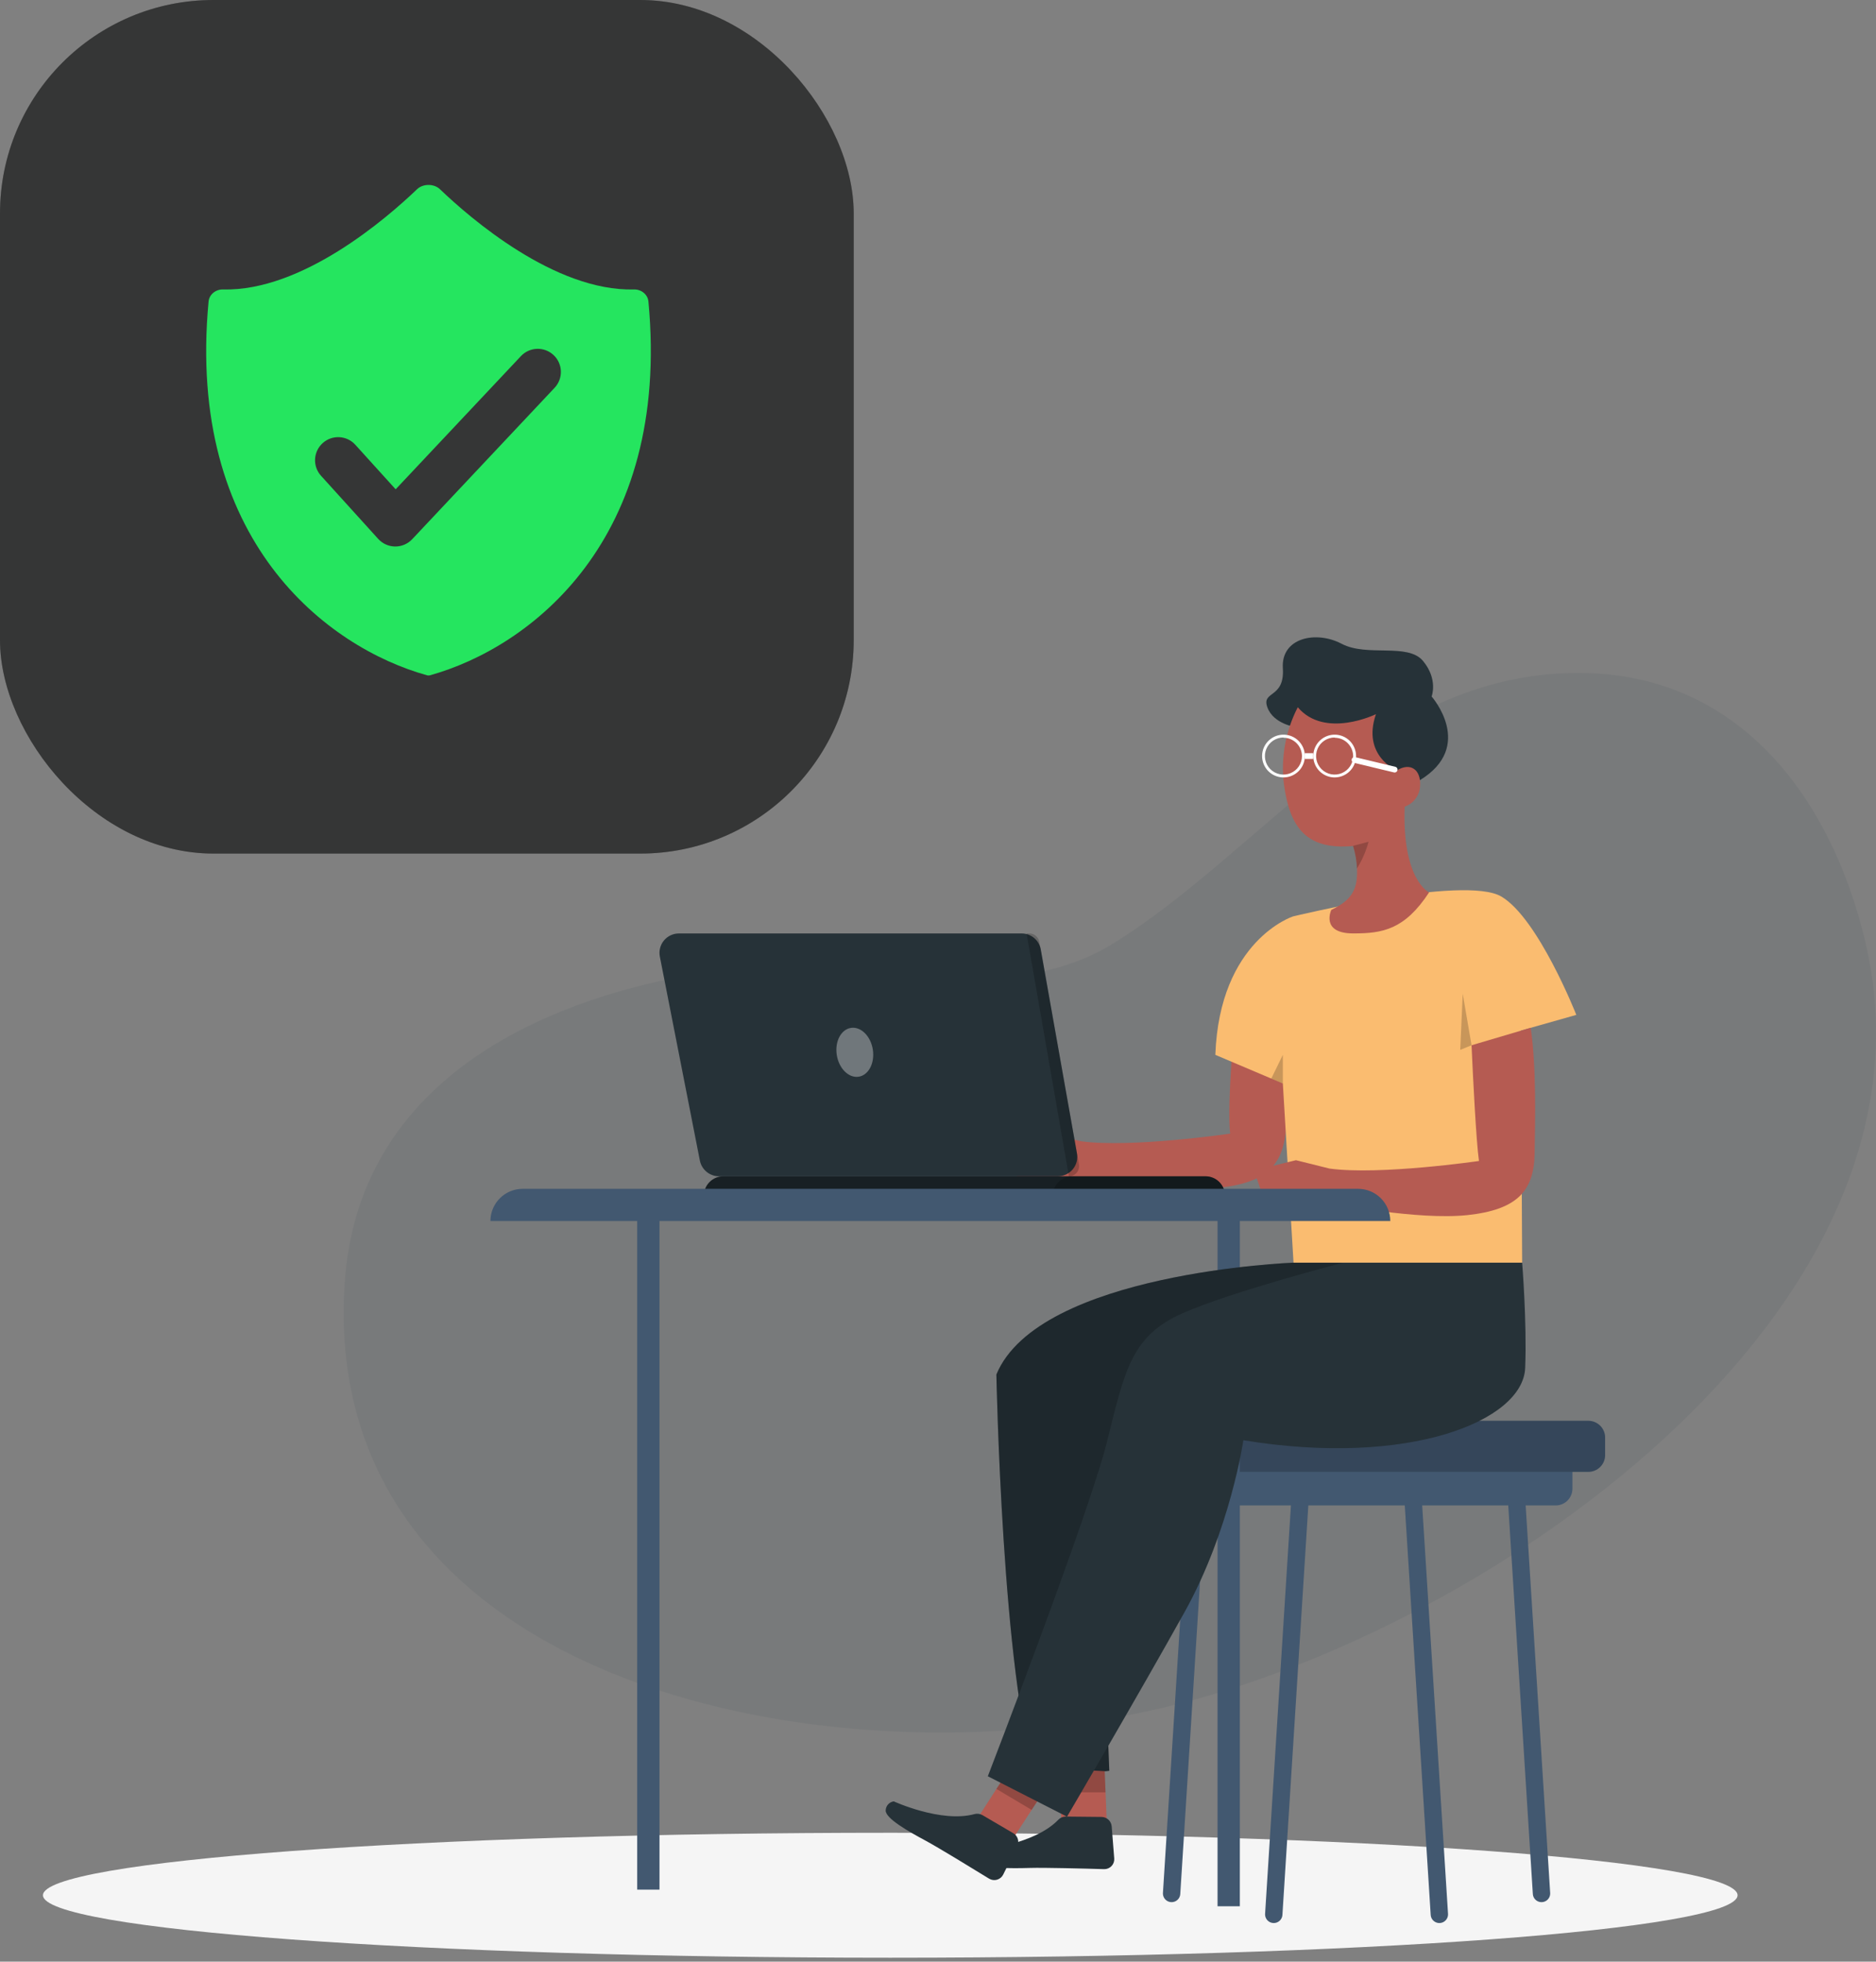 <svg width="393" height="411" viewBox="0 0 393 411" fill="none" xmlns="http://www.w3.org/2000/svg">
<rect x="0" y="0" width="393" height="411" fill="#808080" stroke="none"/>
<path opacity="0.9" d="M232.87 197.878C265.194 178.037 289.406 139.887 332.481 141.025C364.831 141.901 383.668 167.512 390.731 197.204C409.301 275.133 309.806 343.43 240.76 358.456C169.27 373.989 66.212 351.083 72.254 268.268C74.733 234.12 100.962 214.27 136.902 205.846C167.44 198.701 207.538 213.429 232.87 197.878Z" fill="#37464F" fill-opacity="0.1"/>
<path d="M186.5 410.183C284.531 410.183 364 404.322 364 397.092C364 389.861 284.531 384 186.5 384C88.469 384 9 389.861 9 397.092C9 404.322 88.469 410.183 186.5 410.183Z" fill="#F5F5F5"/>
<path d="M133.486 395.913H138.156L138.156 249.963H133.486L133.486 395.913Z" fill="#425870"/>
<path d="M325.892 315.421H248.763V304.726H325.892C326.824 304.726 327.718 305.097 328.377 305.756C329.036 306.415 329.406 307.309 329.406 308.241V311.907C329.406 312.368 329.316 312.825 329.139 313.252C328.962 313.678 328.703 314.066 328.377 314.392C328.051 314.718 327.663 314.977 327.237 315.154C326.811 315.33 326.354 315.421 325.892 315.421Z" fill="#425870"/>
<path d="M322.927 396.719L317.338 308.383" stroke="#425870" stroke-width="3.637" stroke-linecap="round" stroke-linejoin="round"/>
<path d="M301.528 401.095L295.939 312.76" stroke="#425870" stroke-width="3.637" stroke-linecap="round" stroke-linejoin="round"/>
<path d="M245.438 396.719L251.027 308.383" stroke="#425870" stroke-width="3.637" stroke-linecap="round" stroke-linejoin="round"/>
<path d="M266.837 401.095L272.426 312.76" stroke="#425870" stroke-width="3.637" stroke-linecap="round" stroke-linejoin="round"/>
<path d="M332.741 308.383H255.612V297.688H332.741C333.673 297.688 334.567 298.058 335.226 298.717C335.885 299.376 336.255 300.27 336.255 301.203V304.869C336.255 305.801 335.885 306.695 335.226 307.354C334.567 308.013 333.673 308.383 332.741 308.383Z" fill="#425870"/>
<path opacity="0.2" d="M332.741 308.383H255.612V297.688H332.741C333.673 297.688 334.567 298.058 335.226 298.717C335.885 299.376 336.255 300.27 336.255 301.203V304.869C336.255 305.801 335.885 306.695 335.226 307.354C334.567 308.013 333.673 308.383 332.741 308.383Z" fill="black"/>
<path d="M255.062 399.4H259.732V253.449H255.062L255.062 399.4Z" fill="#425870"/>
<path d="M270.977 264.551C270.977 264.551 217.597 266.56 208.73 287.987C208.73 287.987 209.962 351.807 217.104 372.752L232.384 371.018L229.94 308.98L285.158 264.57L270.977 264.551Z" fill="#263238"/>
<path opacity="0.2" d="M270.977 264.551C270.977 264.551 217.597 266.56 208.73 287.987C208.73 287.987 209.962 351.807 217.104 372.752L232.384 371.018L229.94 308.98L285.158 264.57L270.977 264.551Z" fill="black"/>
<path d="M231.864 381.885H222.325L222.192 375.529L222.097 370.546L231.419 371.114L231.599 375.529L231.864 381.885Z" fill="#B55B52"/>
<path opacity="0.2" d="M231.599 375.529H222.192L222.097 370.546L231.419 371.114L231.599 375.529Z" fill="black"/>
<path d="M223.205 380.606L230.784 380.682C231.318 380.695 231.829 380.905 232.218 381.272C232.606 381.64 232.845 382.138 232.887 382.671L233.417 389.369C233.442 389.659 233.406 389.952 233.311 390.227C233.216 390.503 233.064 390.755 232.864 390.968C232.665 391.181 232.423 391.349 232.154 391.462C231.886 391.575 231.596 391.63 231.305 391.623C227.203 391.5 218.762 391.282 215.769 391.368C211.762 391.481 206.069 391.548 205.254 390.022C205.022 389.613 204.943 389.135 205.032 388.674C205.121 388.212 205.37 387.797 205.737 387.503C205.737 387.503 216.659 386.489 221.68 381.298C221.875 381.086 222.111 380.916 222.373 380.798C222.635 380.679 222.918 380.614 223.205 380.606Z" fill="#263238"/>
<path d="M217.872 376.522L216.119 379.212L212.264 385.151L204.865 380.841L208.74 374.816L210.246 372.486L217.872 376.522Z" fill="#B55B52"/>
<path opacity="0.2" d="M217.872 376.522L216.119 379.212L208.74 374.816L210.246 372.486L217.872 376.522Z" fill="black"/>
<path d="M318.873 264.551C318.873 264.551 319.887 276.989 319.508 286.604C319.072 297.688 295.209 307.445 260.472 301.761C260.472 301.761 257.763 320.489 248.157 337.759C238.551 355.028 223.527 380.633 223.527 380.633L206.937 372.163C206.937 372.163 228.207 317.022 231.911 302.036C235.615 287.05 237.083 279.86 247.674 275.18C258.265 270.5 281.426 264.551 281.426 264.551H318.873Z" fill="#263238"/>
<path d="M205.821 380.311L212.282 384.1C212.736 384.366 213.072 384.795 213.222 385.3C213.371 385.805 213.323 386.348 213.087 386.819L210.16 392.758C210.031 393.018 209.849 393.248 209.626 393.433C209.403 393.619 209.144 393.756 208.865 393.836C208.586 393.917 208.294 393.938 208.006 393.899C207.719 393.86 207.443 393.762 207.195 393.611C203.718 391.47 196.547 387.084 193.933 385.673C190.409 383.778 185.473 381.012 185.54 379.316C185.553 378.851 185.731 378.406 186.041 378.059C186.351 377.712 186.775 377.486 187.235 377.422C187.235 377.422 197.163 381.988 204.126 380.093C204.409 380.015 204.704 379.994 204.996 380.031C205.287 380.068 205.567 380.164 205.821 380.311Z" fill="#263238"/>
<path d="M258.909 210.195C258.909 210.195 256.919 231.926 257.715 237.515C257.715 237.515 236.95 240.556 226.454 239.116L219.425 237.354L210.634 239.505L213.031 246.467H220.06C220.06 246.467 225.175 247.907 227.411 246.467C227.411 246.467 244.983 249.982 255.366 248.864C265.748 247.746 268.969 243.796 269.433 235.924C269.869 228.346 274.861 211.465 270.873 207.628L258.909 210.195Z" fill="#B55B52"/>
<path d="M330.221 212.639C330.221 212.639 322.255 192.405 314.506 187.839C306.757 183.273 270.873 192.007 270.873 192.007C270.873 192.007 255.479 196.961 254.598 221.013L268.742 227.01L270.977 264.551H318.873L318.617 215.926L330.221 212.639Z" fill="#FABC70"/>
<path d="M271.527 152.353C271.527 152.353 266.79 151.756 265.502 148.204C264.213 144.652 269.158 146.442 268.741 140.019C268.325 133.597 275.704 132.062 281.056 134.885C286.409 137.708 294.906 134.629 298.108 138.485C301.31 142.34 299.908 145.93 299.908 145.93C299.908 145.93 309.115 156.351 297.445 163.465C285.774 170.579 271.527 152.353 271.527 152.353Z" fill="#263238"/>
<path d="M299.377 186.977C294.262 194.773 289.658 195.579 283.491 195.569C276.566 195.569 278.887 190.653 278.887 190.653C281.786 189.203 283.898 187.65 284.23 184.078C284.297 183.386 284.313 182.689 284.277 181.994C284.209 180.386 283.932 178.794 283.453 177.258C273.648 178.148 270.191 173.364 268.969 164.337C268.287 158.784 269.297 153.154 271.867 148.185C277.551 154.873 288.246 149.634 288.246 149.634C285.243 158.321 292.594 161.438 292.594 161.438C295.436 159.657 297.71 161.21 297.492 164.668C297.45 165.633 297.119 166.562 296.543 167.337C295.968 168.112 295.173 168.697 294.262 169.016C293.703 184.41 299.377 186.977 299.377 186.977Z" fill="#B55B52"/>
<path d="M268.865 162.887C267.979 162.885 267.114 162.621 266.378 162.127C265.643 161.634 265.07 160.933 264.732 160.114C264.394 159.296 264.307 158.395 264.481 157.526C264.655 156.658 265.083 155.86 265.71 155.235C266.337 154.609 267.135 154.183 268.004 154.011C268.873 153.839 269.773 153.928 270.591 154.268C271.41 154.607 272.109 155.181 272.601 155.918C273.093 156.655 273.355 157.52 273.355 158.406C273.355 158.995 273.239 159.579 273.013 160.123C272.787 160.667 272.457 161.162 272.04 161.578C271.622 161.994 271.127 162.324 270.583 162.549C270.038 162.773 269.454 162.888 268.865 162.887ZM268.865 154.522C268.097 154.522 267.346 154.75 266.707 155.177C266.069 155.604 265.571 156.21 265.277 156.92C264.983 157.63 264.906 158.411 265.056 159.164C265.206 159.917 265.576 160.609 266.119 161.153C266.662 161.696 267.354 162.066 268.107 162.216C268.861 162.365 269.642 162.289 270.351 161.995C271.061 161.701 271.668 161.203 272.094 160.564C272.521 159.925 272.749 159.174 272.749 158.406C272.737 157.384 272.322 156.409 271.595 155.69C270.868 154.972 269.887 154.57 268.865 154.57V154.522Z" fill="white"/>
<path d="M279.597 162.887C278.711 162.887 277.845 162.624 277.108 162.132C276.371 161.64 275.797 160.94 275.458 160.121C275.118 159.302 275.03 158.401 275.203 157.532C275.375 156.663 275.802 155.865 276.429 155.238C277.055 154.611 277.854 154.185 278.723 154.012C279.592 153.839 280.493 153.927 281.312 154.267C282.131 154.606 282.83 155.18 283.323 155.917C283.815 156.654 284.078 157.52 284.078 158.406C284.075 159.594 283.603 160.732 282.763 161.572C281.923 162.412 280.785 162.884 279.597 162.887ZM279.597 154.522C278.829 154.52 278.077 154.747 277.437 155.172C276.797 155.598 276.298 156.204 276.002 156.913C275.707 157.623 275.628 158.404 275.777 159.158C275.926 159.912 276.295 160.605 276.838 161.149C277.381 161.693 278.073 162.064 278.826 162.215C279.58 162.365 280.362 162.289 281.072 161.995C281.782 161.702 282.389 161.204 282.816 160.565C283.244 159.926 283.472 159.175 283.472 158.406C283.457 157.387 283.043 156.414 282.318 155.697C281.594 154.979 280.617 154.575 279.597 154.57V154.522Z" fill="white"/>
<path d="M273.355 158.406H275.079" stroke="white" stroke-width="1.212" stroke-miterlimit="10"/>
<path d="M283.756 159.23L292.159 161.248" stroke="white" stroke-width="1.212" stroke-linecap="round" stroke-linejoin="round"/>
<path opacity="0.2" d="M286.702 176.358C286.165 178.33 285.349 180.215 284.277 181.956C284.21 180.348 283.933 178.756 283.453 177.22L286.702 176.358Z" fill="black"/>
<path opacity="0.2" d="M268.741 227.01V221.013L266.316 225.987L268.741 227.01Z" fill="black"/>
<path opacity="0.2" d="M308.273 219.005L306.425 208.215L305.904 219.962L308.273 219.005Z" fill="black"/>
<path d="M321.487 241.646C321.373 249.537 317.821 253.468 307.429 254.586C297.037 255.704 279.474 252.189 279.474 252.189C277.239 253.629 272.123 252.189 272.123 252.189H265.094L262.707 245.226L271.488 243.086L278.517 244.838C289.061 246.278 309.826 243.247 309.826 243.247C309.229 239.06 308.556 225.39 308.272 219.005L320.663 215.339C321.885 223.723 321.591 234.844 321.487 241.646Z" fill="#B55B52"/>
<path d="M138.232 200.438L146.615 243.171C146.801 244.097 147.302 244.93 148.032 245.53C148.763 246.129 149.678 246.457 150.622 246.458H221.604C222.199 246.458 222.788 246.327 223.327 246.074C223.867 245.822 224.345 245.454 224.727 244.997C225.109 244.54 225.386 244.005 225.539 243.429C225.691 242.853 225.716 242.251 225.611 241.665L218.032 198.932C217.865 197.991 217.372 197.139 216.639 196.526C215.906 195.913 214.981 195.577 214.025 195.578H142.239C141.636 195.575 141.04 195.706 140.494 195.962C139.947 196.218 139.465 196.592 139.082 197.057C138.698 197.522 138.423 198.067 138.276 198.652C138.129 199.237 138.114 199.847 138.232 200.438Z" fill="#263238"/>
<path opacity="0.2" d="M215.058 195.578L223.925 246.458C224.236 246.459 224.544 246.391 224.826 246.26C225.108 246.128 225.358 245.937 225.558 245.698C225.757 245.459 225.902 245.18 225.982 244.879C226.061 244.578 226.074 244.263 226.018 243.957L217.711 197.321C217.623 196.831 217.365 196.386 216.982 196.067C216.599 195.748 216.116 195.575 215.617 195.578H215.058Z" fill="black"/>
<path d="M147.449 250.541H256.616C256.617 250.004 256.513 249.473 256.308 248.977C256.103 248.481 255.802 248.03 255.423 247.651C255.044 247.272 254.593 246.971 254.097 246.766C253.601 246.562 253.07 246.457 252.533 246.458H151.551C151.014 246.457 150.481 246.561 149.984 246.766C149.487 246.97 149.035 247.271 148.655 247.65C148.274 248.029 147.971 248.479 147.764 248.976C147.558 249.472 147.45 250.003 147.449 250.541Z" fill="#1E282D"/>
<path opacity="0.2" d="M220.552 250.541H256.616C256.617 250.004 256.512 249.473 256.308 248.977C256.103 248.481 255.802 248.03 255.423 247.651C255.044 247.272 254.593 246.971 254.097 246.766C253.601 246.562 253.07 246.457 252.533 246.458H224.654C224.117 246.457 223.584 246.561 223.087 246.766C222.59 246.97 222.138 247.271 221.758 247.65C221.377 248.029 221.074 248.479 220.867 248.976C220.661 249.472 220.553 250.003 220.552 250.541Z" fill="black"/>
<path opacity="0.4" d="M175.287 221.001C175.712 223.827 177.749 225.888 179.837 225.601C181.926 225.314 183.275 222.784 182.855 219.958C182.435 217.131 180.394 215.07 178.305 215.358C176.216 215.645 174.862 218.169 175.287 221.001Z" fill="#E0E0E0"/>
<path opacity="0.2" d="M147.449 250.541H256.616C256.617 250.004 256.513 249.473 256.308 248.977C256.103 248.481 255.802 248.03 255.423 247.651C255.044 247.272 254.593 246.971 254.097 246.766C253.601 246.562 253.07 246.457 252.533 246.458H151.551C151.014 246.457 150.481 246.561 149.984 246.766C149.487 246.97 149.035 247.271 148.655 247.65C148.274 248.029 147.971 248.479 147.764 248.976C147.558 249.472 147.45 250.003 147.449 250.541Z" fill="black"/>
<path d="M102.737 255.827H291.249C291.249 254.038 290.539 252.322 289.274 251.058C288.009 249.793 286.293 249.082 284.505 249.082H109.491C107.701 249.082 105.985 249.792 104.718 251.057C103.452 252.322 102.739 254.037 102.737 255.827Z" fill="#425870"/>
<g clip-path="url(#clip0)">
<rect width="178.842" height="178.842" rx="44.711" fill="#090A0A"/>
<rect width="178.842" height="178.842" rx="44.711" fill="white" fill-opacity="0.18"/>
<path fill-rule="evenodd" clip-rule="evenodd" d="M46.712 60.647C45.209 60.609 43.835 61.679 43.694 63.176C38.98 113.189 68.519 135.681 89.489 141.496C89.673 141.547 89.859 141.547 90.043 141.496C111.013 135.681 140.552 113.189 135.838 63.176C135.697 61.679 134.323 60.609 132.82 60.647C116.203 61.069 98.485 45.702 92.17 39.65C90.918 38.449 88.614 38.449 87.362 39.65C81.047 45.702 63.33 61.069 46.712 60.647ZM116.185 81.248C118.018 79.299 117.924 76.234 115.975 74.401C114.026 72.568 110.961 72.663 109.128 74.611L82.885 102.518L74.432 93.184C72.637 91.201 69.574 91.049 67.591 92.845C65.608 94.641 65.456 97.704 67.252 99.686L79.228 112.911C80.135 113.913 81.421 114.49 82.772 114.503C84.124 114.515 85.42 113.963 86.347 112.978L116.185 81.248Z" fill="#25E55F"/>
</g>
<defs>
<clipPath id="clip0">
<rect width="178.842" height="178.842" fill="white"/>
</clipPath>
</defs>
</svg>

